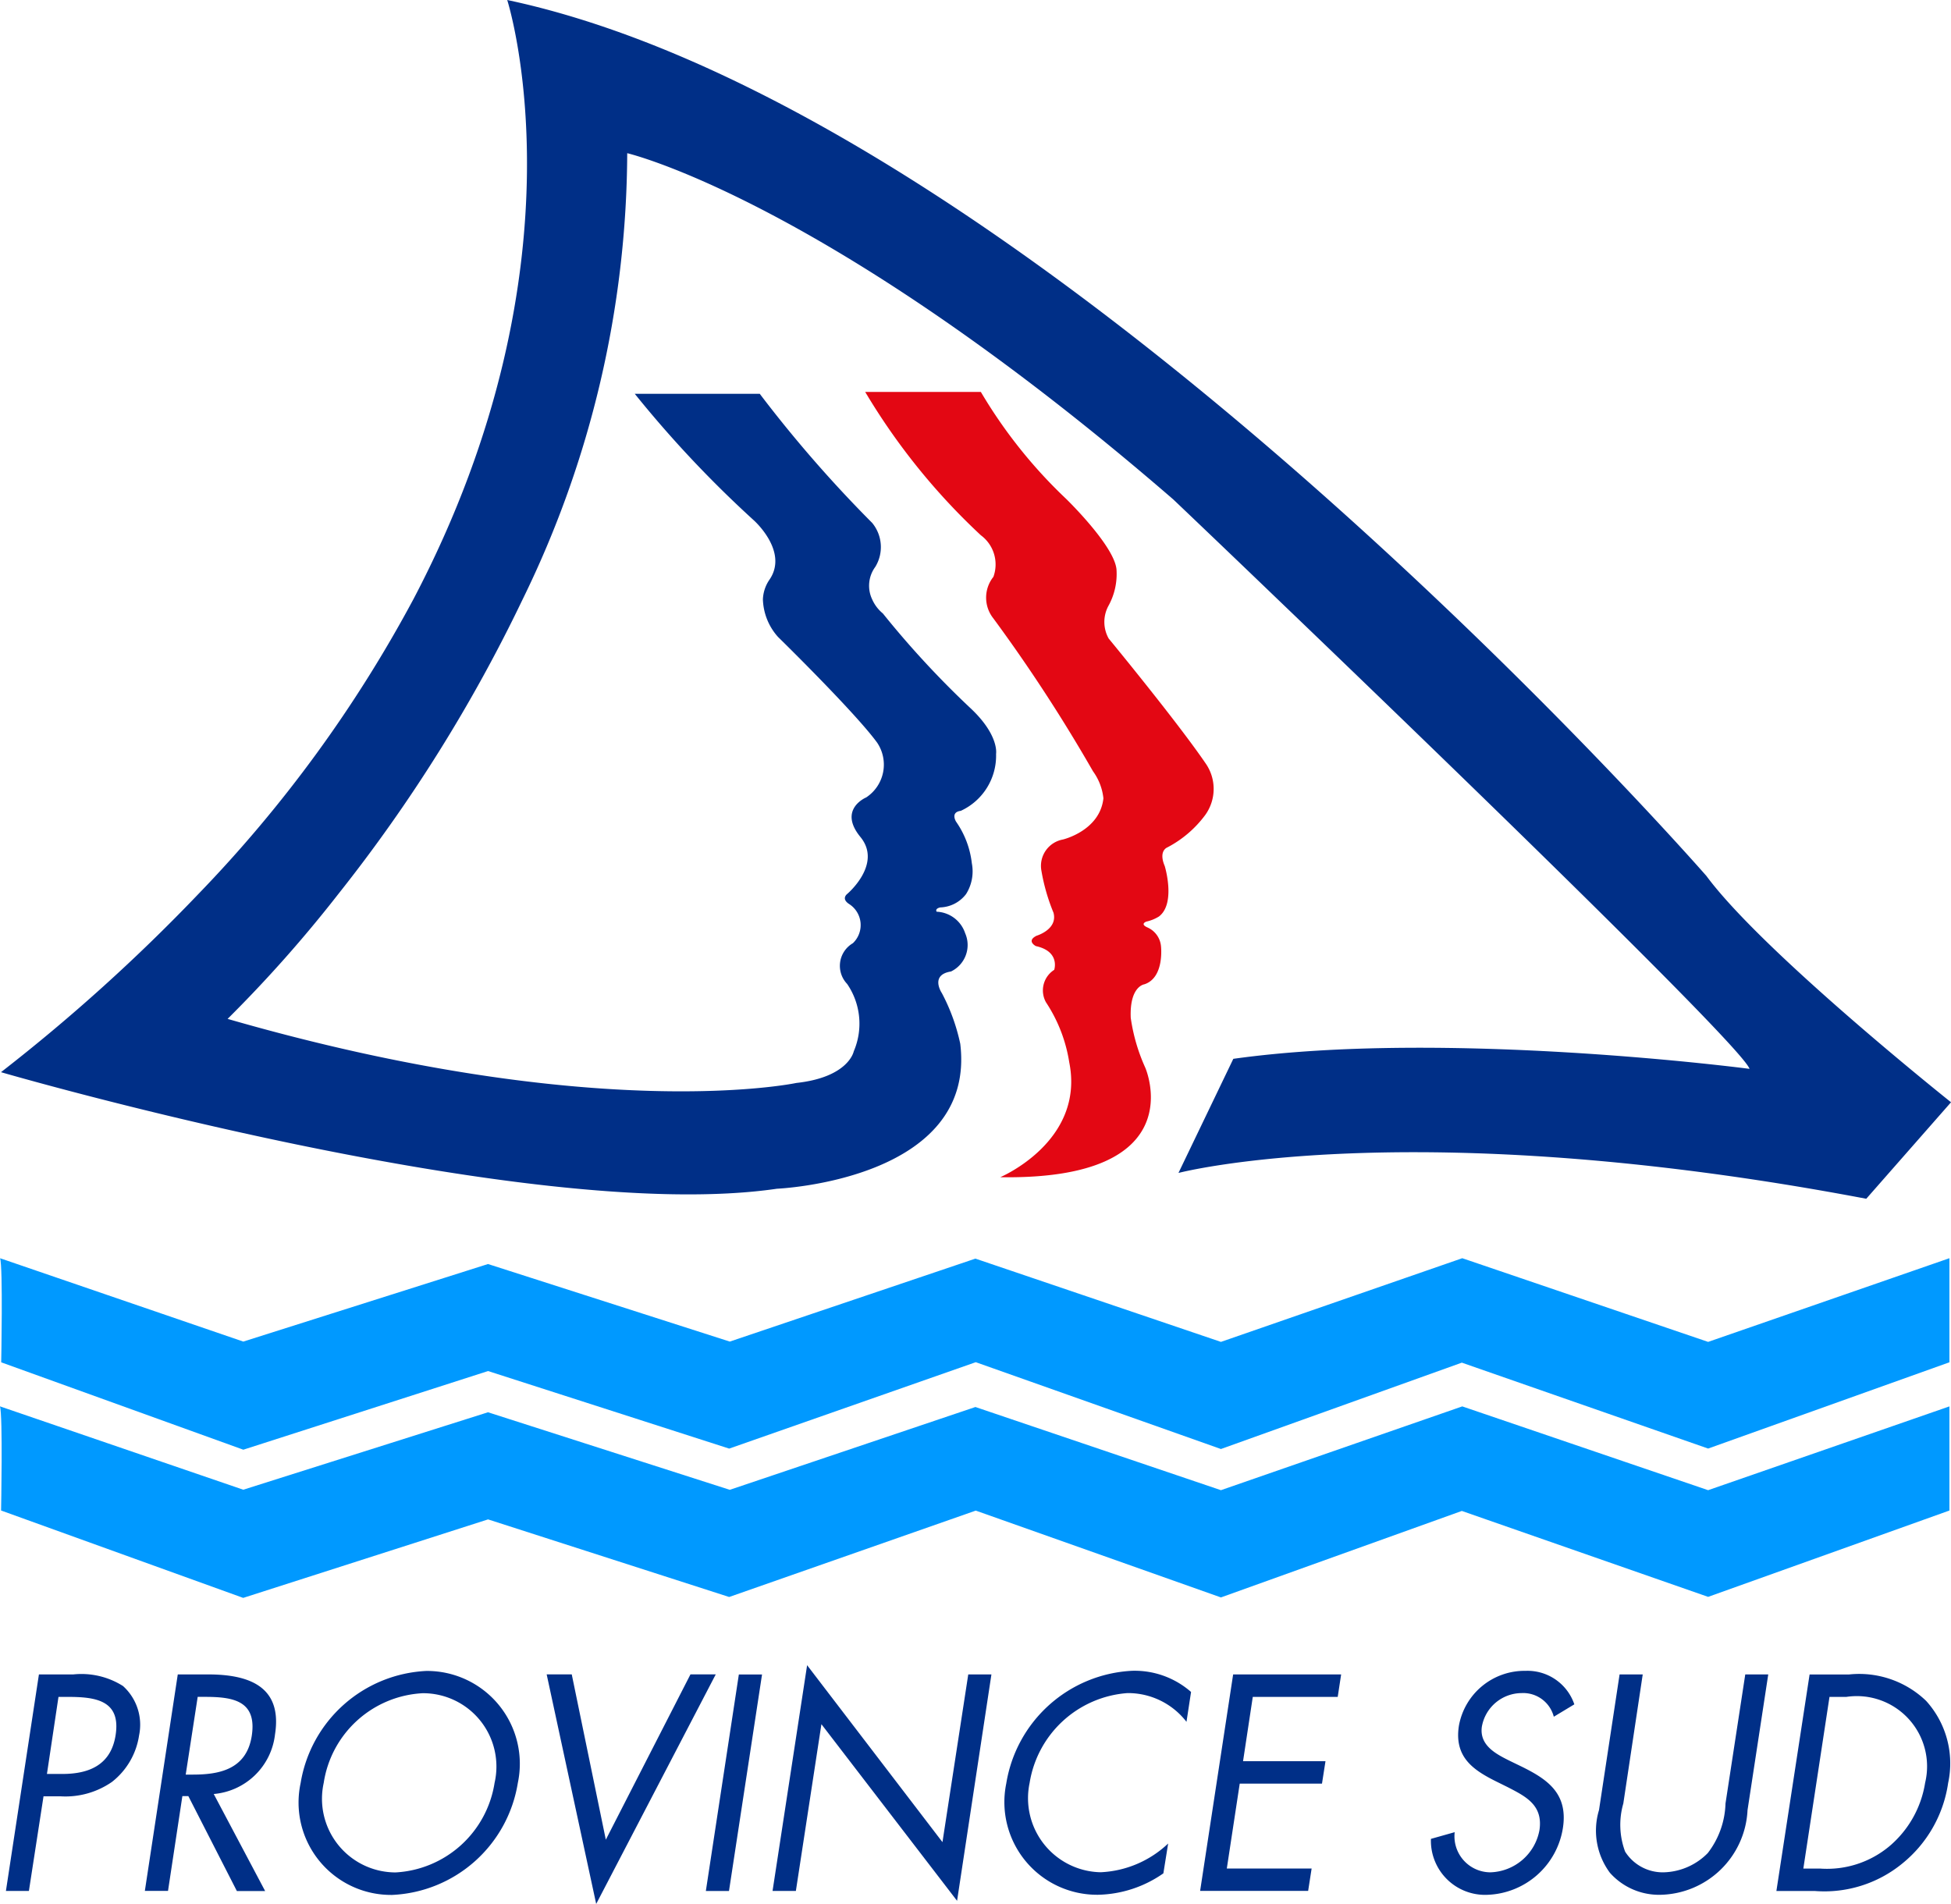 <svg xmlns="http://www.w3.org/2000/svg" width="76.395" height="74.559" viewBox="0 0 76.395 74.559">
  <defs>
    <style>
      .cls-1 {
      fill: #002f87;
      }

      .cls-2 {
      fill: #e30713;
      }

      .cls-3 {
      fill: #09f;
      }
    </style>
  </defs>
  <g id="Groupe_97" data-name="Groupe 97" transform="translate(-981.777 -1556.497)">
    <path id="Tracé_69" data-name="Tracé 69" class="cls-1" d="M1048.607,1590.792s-4.189-4.8-10.55-10.826c-9.51-9.015-23.887-20.815-36.4-23.469,0,0,3.285,10.224-3.675,23.469a51.692,51.692,0,0,1-8.419,11.542,70.588,70.588,0,0,1-7.728,6.976s20.6,6,30.385,4.564c0,0,7.824-.329,7.177-5.674a7.59,7.59,0,0,0-.721-1.987s-.485-.713.358-.846a1.151,1.151,0,0,0,.554-1.5,1.23,1.23,0,0,0-1.115-.841s-.089-.115.14-.168a1.327,1.327,0,0,0,1.01-.521,1.668,1.668,0,0,0,.227-1.208,3.542,3.542,0,0,0-.617-1.629s-.236-.372.184-.424a2.376,2.376,0,0,0,1.382-2.23s.131-.735-1.012-1.8a36.381,36.381,0,0,1-3.421-3.7,1.5,1.5,0,0,1-.42-.554,1.244,1.244,0,0,1,.123-1.269,1.487,1.487,0,0,0-.123-1.725,50.043,50.043,0,0,1-4.4-5.053h-4.894a44.1,44.1,0,0,0,4.657,4.95s1.371,1.211.624,2.318a1.46,1.46,0,0,0-.264.78,2.307,2.307,0,0,0,.59,1.471s3,2.934,3.879,4.136a1.539,1.539,0,0,1-.425,2.151s-1.112.458-.232,1.541c.887,1.067-.515,2.242-.515,2.242s-.242.182.079.391a.978.978,0,0,1,.146,1.535,1.026,1.026,0,0,0-.224,1.594,2.752,2.752,0,0,1,.259,2.641s-.193,1.013-2.247,1.237c0,0-7.8,1.666-22.271-2.509a51.675,51.675,0,0,0,4.335-4.889,60.73,60.73,0,0,0,7.219-11.542,40.039,40.039,0,0,0,4.094-17.47s7.824,1.824,21.384,13.561c0,0,1.668,1.585,4.086,3.909,6.423,6.161,18.191,17.538,18.476,18.388,0,0-11.867-1.561-20.213-.393l-2.148,4.469s9.062-2.381,26.932,1.011l3.319-3.779s-7.371-5.87-9.584-8.87" transform="translate(-0.019)"></path>
    <path id="Tracé_70" data-name="Tracé 70" class="cls-2" d="M1036.836,1609.795s3.323-1.4,2.7-4.5a5.916,5.916,0,0,0-.912-2.351.955.955,0,0,1,.324-1.269s.244-.719-.72-.93c0,0-.387-.2.031-.406,0,0,.835-.246.661-.9a7.654,7.654,0,0,1-.474-1.647,1.049,1.049,0,0,1,.844-1.221s1.447-.341,1.584-1.613a2.19,2.19,0,0,0-.408-1.059,62.745,62.745,0,0,0-3.9-5.985,1.306,1.306,0,0,1,0-1.628,1.42,1.42,0,0,0-.491-1.629,25.457,25.457,0,0,1-4.529-5.613h4.529a19.191,19.191,0,0,0,3.33,4.179s1.887,1.827,1.981,2.767a2.576,2.576,0,0,1-.317,1.435,1.326,1.326,0,0,0,.012,1.277s2.658,3.224,3.793,4.885a1.747,1.747,0,0,1-.011,2.022,4.354,4.354,0,0,1-1.486,1.272s-.359.127-.1.734c0,0,.443,1.461-.228,1.971a1.589,1.589,0,0,1-.492.2s-.275.093.052.234a.891.891,0,0,1,.519.722s.149,1.237-.65,1.5c0,0-.583.07-.534,1.309a7.149,7.149,0,0,0,.569,1.955s1.936,4.413-5.687,4.29" transform="translate(-15.891 -7.199)"></path>
    <path id="Tracé_71" data-name="Tracé 71" class="cls-3" d="M981.777,1628.877l9.526,3.265,9.583-3.037,9.467,3.037,9.618-3.249,9.614,3.261,9.45-3.277,9.627,3.277,9.448-3.277v4.076l-9.448,3.378-9.644-3.364-9.433,3.382-9.6-3.4-9.656,3.384-9.441-3.037-9.583,3.08-9.481-3.422s.073-3.749-.044-4.076" transform="translate(0 -23.108)"></path>
    <path id="Tracé_72" data-name="Tracé 72" class="cls-3" d="M981.777,1637.4l9.526,3.264,9.583-3.033,9.467,3.037,9.618-3.243,9.614,3.257,9.45-3.281,9.627,3.281,9.448-3.281v4.078l-9.448,3.381-9.644-3.365-9.433,3.387-9.6-3.4-9.656,3.383-9.441-3.039L991.3,1644.9l-9.481-3.422s.073-3.745-.044-4.078" transform="translate(0 -25.829)"></path>
    <path id="Tracé_73" data-name="Tracé 73" class="cls-1" d="M983.722,1656.717h.6c1,0,1.909-.317,2.091-1.535.209-1.383-.846-1.483-1.9-1.483h-.339Zm-.706,4.581h-.9l1.292-8.478h1.34a3.043,3.043,0,0,1,1.953.454,2.043,2.043,0,0,1,.629,1.931,2.847,2.847,0,0,1-1.06,1.822,3.194,3.194,0,0,1-2.024.565h-.658Z" transform="translate(-0.107 -30.751)"></path>
    <path id="Tracé_74" data-name="Tracé 74" class="cls-1" d="M991.709,1656.742h.285c1.025,0,2.092-.2,2.3-1.511.217-1.4-.755-1.533-1.843-1.533h-.273Zm-.693,4.555h-.907l1.289-8.478h1.183c1.542,0,2.924.43,2.625,2.345a2.642,2.642,0,0,1-2.4,2.338l2.013,3.8h-1.107l-1.9-3.717h-.234Z" transform="translate(-2.66 -30.751)"></path>
    <path id="Tracé_75" data-name="Tracé 75" class="cls-1" d="M999.948,1657a2.884,2.884,0,0,0,2.811,3.507,4.151,4.151,0,0,0,3.879-3.507,2.871,2.871,0,0,0-2.812-3.511,4.137,4.137,0,0,0-3.878,3.511m7.6.006a5.222,5.222,0,0,1-4.92,4.382,3.619,3.619,0,0,1-3.584-4.382,5.243,5.243,0,0,1,4.922-4.389,3.636,3.636,0,0,1,3.582,4.389" transform="translate(-5.495 -30.685)"></path>
    <path id="Tracé_76" data-name="Tracé 76" class="cls-1" d="M1015.537,1659.291l3.314-6.473h.99l-4.681,8.989-1.939-8.989h.982Z" transform="translate(-10.038 -30.751)"></path>
    <path id="Tracé_77" data-name="Tracé 77" class="cls-1" d="M1023.284,1661.3h-.906l1.292-8.479h.908Z" transform="translate(-12.962 -30.751)"></path>
    <path id="Tracé_78" data-name="Tracé 78" class="cls-1" d="M1027.57,1652.289l5.3,6.929,1.01-6.568h.907l-1.345,8.866-5.312-6.917-1,6.53h-.913Z" transform="translate(-14.189 -30.582)"></path>
    <path id="Tracé_79" data-name="Tracé 79" class="cls-1" d="M1046.692,1654.61a2.891,2.891,0,0,0-2.312-1.126,4.189,4.189,0,0,0-3.83,3.516,2.9,2.9,0,0,0,2.781,3.5,4.112,4.112,0,0,0,2.643-1.125l-.187,1.168a4.614,4.614,0,0,1-2.559.839,3.63,3.63,0,0,1-3.593-4.358,5.261,5.261,0,0,1,4.926-4.413,3.347,3.347,0,0,1,2.31.829Z" transform="translate(-18.456 -30.685)"></path>
    <path id="Tracé_80" data-name="Tracé 80" class="cls-1" d="M1052.1,1652.819h4.229l-.134.88h-3.326l-.381,2.518h3.228l-.137.878h-3.221l-.506,3.326h3.321l-.136.876h-4.23Z" transform="translate(-22.037 -30.751)"></path>
    <path id="Tracé_81" data-name="Tracé 81" class="cls-1" d="M1068.894,1654.41a1.237,1.237,0,0,0-1.26-.926,1.59,1.59,0,0,0-1.558,1.321c-.1.73.563,1.067,1.076,1.324l.505.245c.986.489,1.8,1.04,1.594,2.389a3.1,3.1,0,0,1-2.968,2.621,2.119,2.119,0,0,1-2.2-2.191l.93-.262a1.411,1.411,0,0,0,1.393,1.572,2.015,2.015,0,0,0,1.926-1.651c.149-.989-.547-1.324-1.248-1.687l-.461-.228c-.89-.445-1.633-.95-1.446-2.167a2.612,2.612,0,0,1,2.612-2.157,1.937,1.937,0,0,1,1.909,1.312Z" transform="translate(-26.275 -30.685)"></path>
    <path id="Tracé_82" data-name="Tracé 82" class="cls-1" d="M1074.664,1657.874a3.006,3.006,0,0,0,.07,1.884,1.744,1.744,0,0,0,1.514.811,2.506,2.506,0,0,0,1.723-.754,3.328,3.328,0,0,0,.694-1.941l.774-5.055h.9l-.811,5.312a3.485,3.485,0,0,1-3.415,3.318,2.569,2.569,0,0,1-1.974-.862,2.771,2.771,0,0,1-.427-2.456l.806-5.312h.906Z" transform="translate(-29.323 -30.751)"></path>
    <path id="Tracé_83" data-name="Tracé 83" class="cls-1" d="M1085.668,1660.422a3.812,3.812,0,0,0,2.714-.874,4.087,4.087,0,0,0,1.4-2.486,2.751,2.751,0,0,0-3.09-3.362h-.655l-1.024,6.723Zm-.41-7.6h1.534a3.782,3.782,0,0,1,3.029,1.033,3.643,3.643,0,0,1,.862,3.216,4.974,4.974,0,0,1-1.808,3.164,4.813,4.813,0,0,1-3.4,1.066h-1.517Z" transform="translate(-32.623 -30.751)"></path>
    <path id="Tracé_84" data-name="Tracé 84" class="cls-1" d="M1083.5,1666.023" transform="translate(-32.477 -34.967)"></path>
  </g>
</svg>